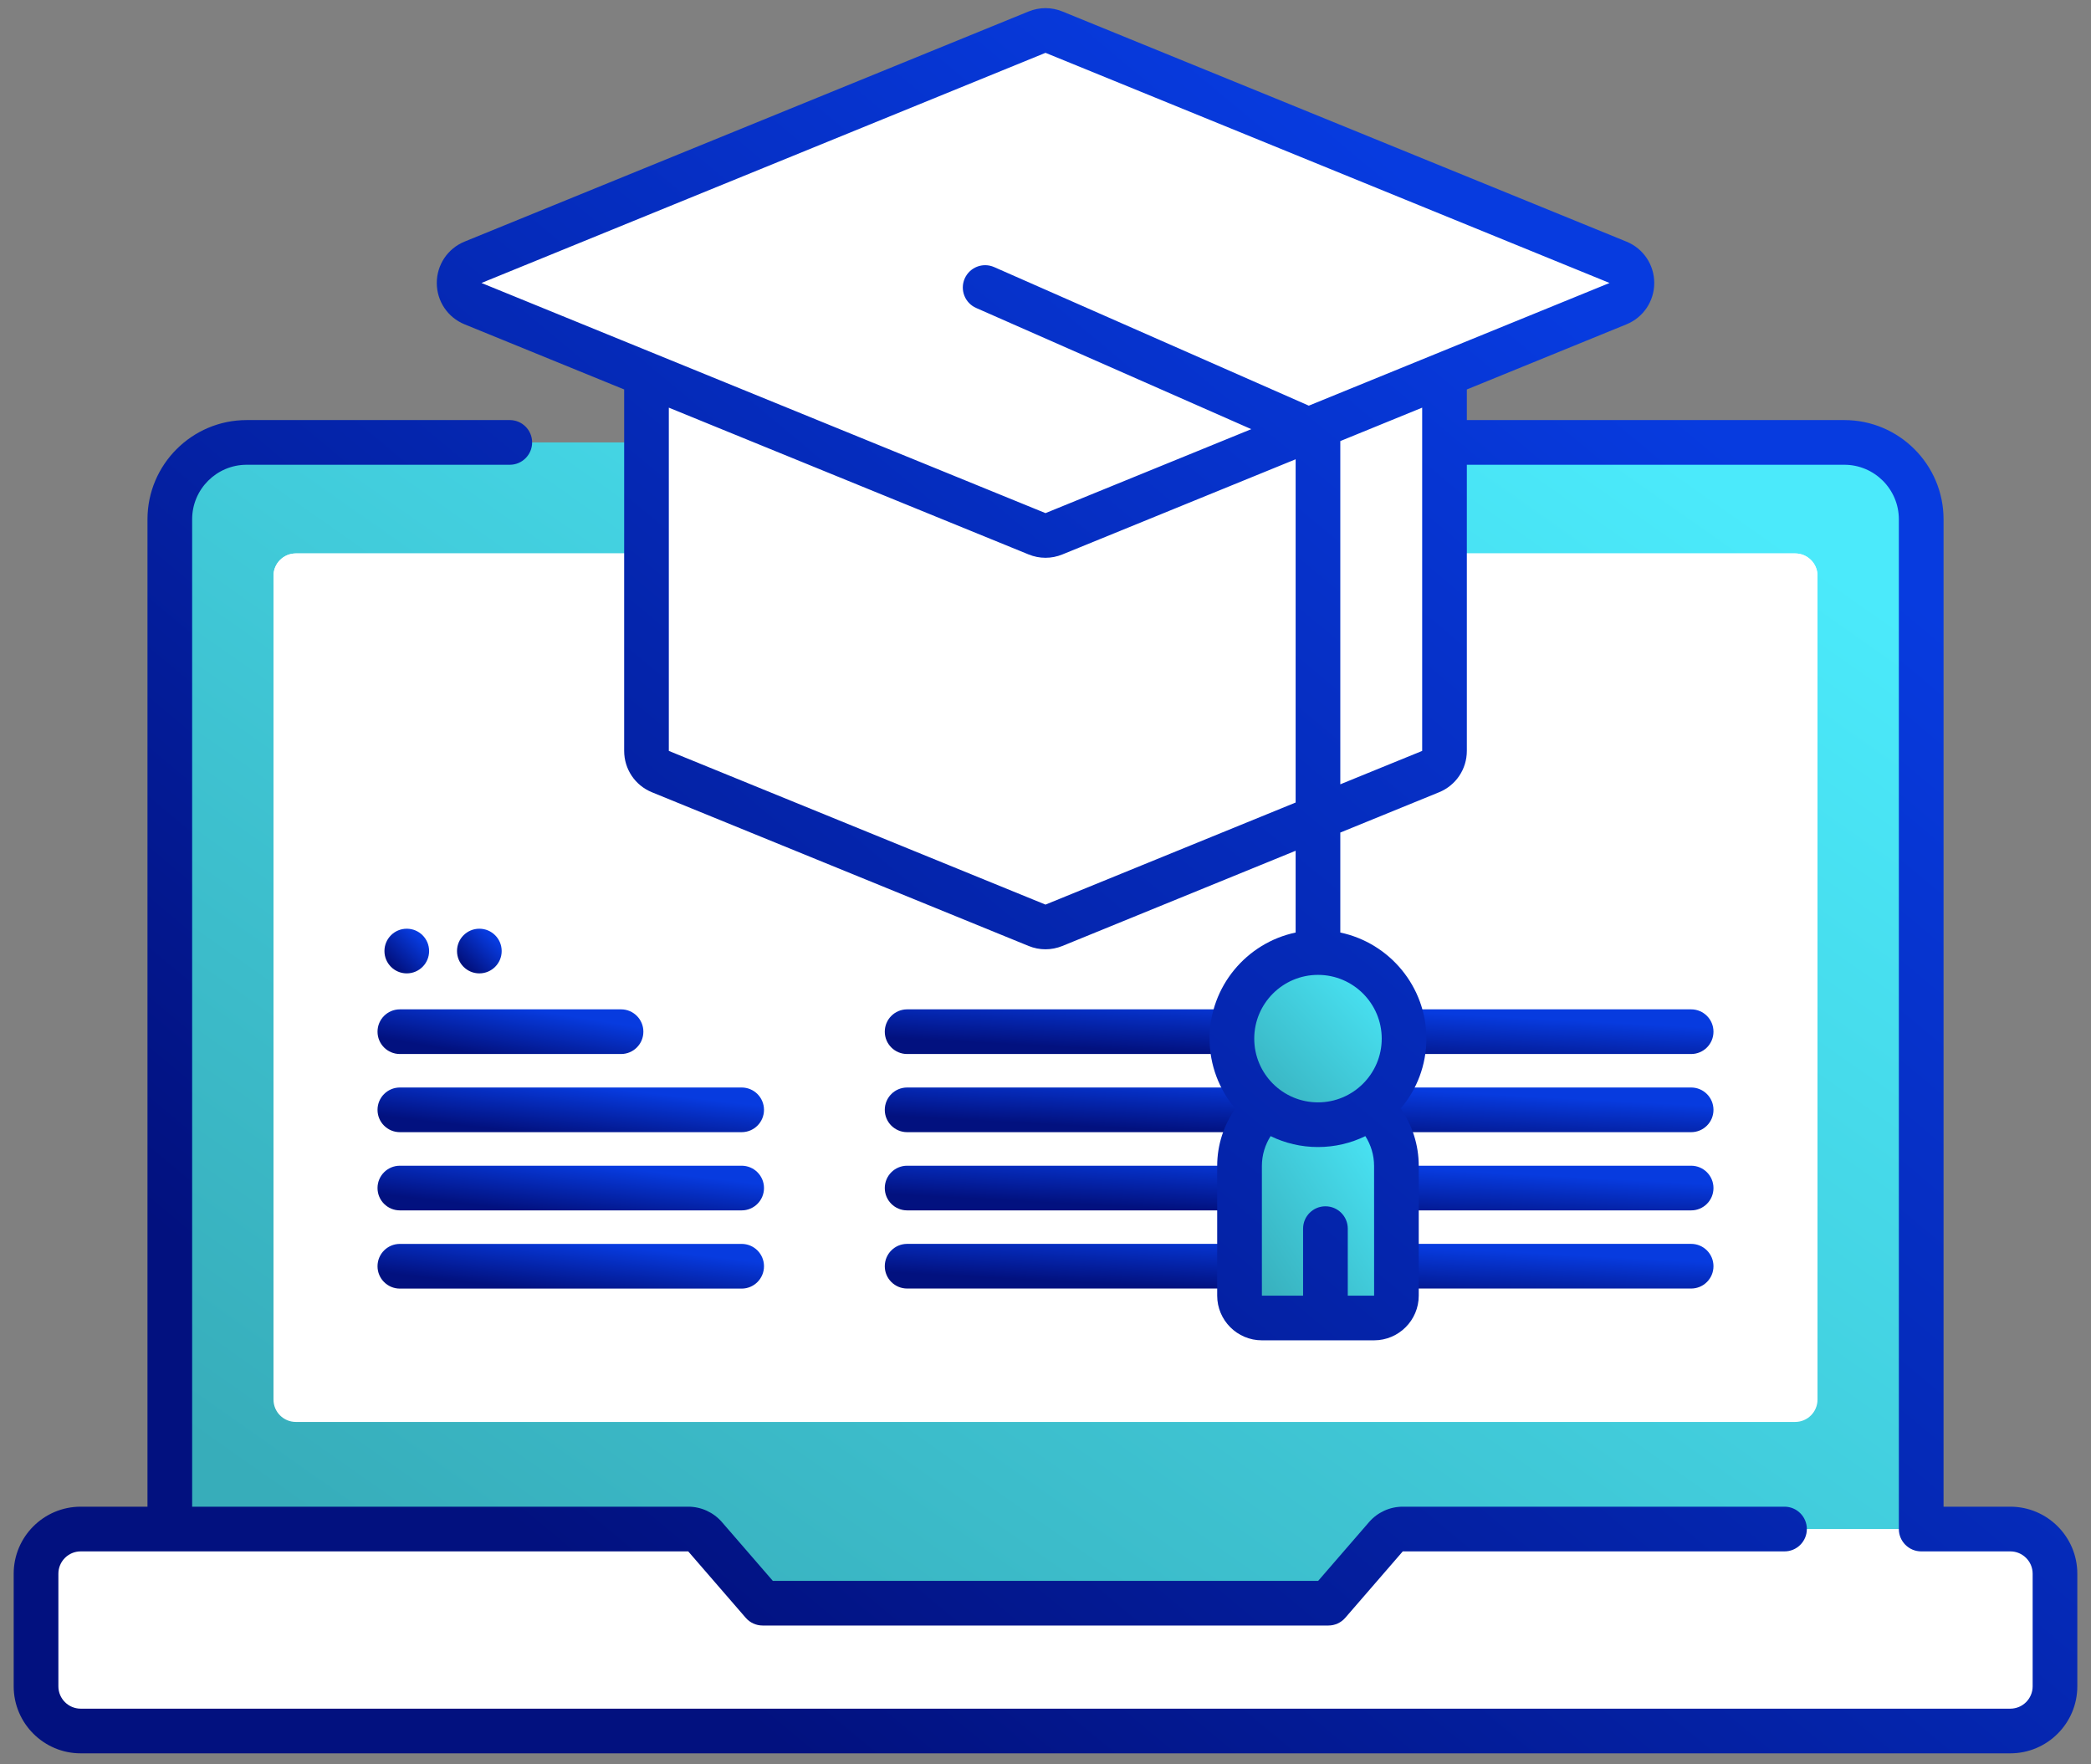 <svg width="64" height="54" viewBox="0 0 64 54" fill="none" xmlns="http://www.w3.org/2000/svg">
<rect x="0" y="0" width="64" height="54" fill="#808080" stroke="none"/>
<path d="M58.803 50.036H5.197V15.893C5.197 14.594 6.251 13.54 7.55 13.54H56.45C57.75 13.54 58.803 14.594 58.803 15.893V50.036H58.803Z" fill="url(#paint0_linear_1915_6006)"/>
<path d="M62.897 48.166V51.613C62.897 52.367 62.286 52.98 61.53 52.98H2.47C1.714 52.98 1.103 52.367 1.103 51.613V48.166C1.103 47.411 1.714 46.799 2.47 46.799H21.065C21.263 46.799 21.452 46.885 21.581 47.035L23.342 49.068H40.658L42.419 47.035C42.548 46.885 42.737 46.799 42.935 46.799H61.53C62.286 46.799 62.897 47.411 62.897 48.166Z" fill="white"/>
<path d="M54.945 43.521H9.055C8.677 43.521 8.371 43.215 8.371 42.837V17.622C8.371 17.245 8.677 16.939 9.055 16.939H54.945C55.323 16.939 55.629 17.245 55.629 17.622V42.837C55.629 43.215 55.323 43.521 54.945 43.521Z" fill="white"/>
<path d="M55.629 25.846V17.622C55.629 17.245 55.323 16.939 54.945 16.939H9.055C8.677 16.939 8.371 17.245 8.371 17.622V25.846H55.629Z" fill="white"/>
<path d="M51.762 32.26H27.765C27.387 32.26 27.081 31.954 27.081 31.576C27.081 31.199 27.387 30.893 27.765 30.893H51.762C52.139 30.893 52.445 31.199 52.445 31.576C52.445 31.954 52.139 32.26 51.762 32.26Z" fill="url(#paint1_linear_1915_6006)"/>
<path d="M51.762 34.652H27.765C27.387 34.652 27.081 34.346 27.081 33.969C27.081 33.591 27.387 33.285 27.765 33.285H51.762C52.139 33.285 52.445 33.591 52.445 33.969C52.445 34.346 52.139 34.652 51.762 34.652Z" fill="url(#paint2_linear_1915_6006)"/>
<path d="M51.762 37.046H27.765C27.387 37.046 27.081 36.74 27.081 36.362C27.081 35.985 27.387 35.679 27.765 35.679H51.762C52.139 35.679 52.445 35.985 52.445 36.362C52.445 36.74 52.139 37.046 51.762 37.046Z" fill="url(#paint3_linear_1915_6006)"/>
<path d="M51.762 38.071C52.139 38.071 52.445 38.377 52.445 38.755C52.445 39.132 52.139 39.438 51.762 39.438H27.765C27.387 39.438 27.081 39.132 27.081 38.755C27.081 38.377 27.387 38.071 27.765 38.071H51.762Z" fill="url(#paint4_linear_1915_6006)"/>
<path d="M19.009 32.26H12.239C11.861 32.26 11.555 31.954 11.555 31.576C11.555 31.199 11.861 30.893 12.239 30.893H19.009C19.387 30.893 19.692 31.199 19.692 31.576C19.692 31.954 19.386 32.26 19.009 32.26Z" fill="url(#paint5_linear_1915_6006)"/>
<path d="M22.7 34.652H12.239C11.861 34.652 11.555 34.346 11.555 33.969C11.555 33.591 11.861 33.285 12.239 33.285H22.7C23.078 33.285 23.384 33.591 23.384 33.969C23.384 34.346 23.078 34.652 22.7 34.652Z" fill="url(#paint6_linear_1915_6006)"/>
<path d="M22.7 37.046H12.239C11.861 37.046 11.555 36.74 11.555 36.362C11.555 35.985 11.861 35.679 12.239 35.679H22.7C23.078 35.679 23.384 35.985 23.384 36.362C23.384 36.74 23.078 37.046 22.7 37.046Z" fill="url(#paint7_linear_1915_6006)"/>
<path d="M22.7 39.44H12.239C11.861 39.44 11.555 39.133 11.555 38.756C11.555 38.378 11.861 38.072 12.239 38.072H22.7C23.078 38.072 23.384 38.378 23.384 38.756C23.384 39.133 23.078 39.44 22.7 39.44Z" fill="url(#paint8_linear_1915_6006)"/>
<path d="M12.45 29.792C12.828 29.792 13.134 29.486 13.134 29.108C13.134 28.731 12.828 28.425 12.45 28.425C12.072 28.425 11.767 28.731 11.767 29.108C11.767 29.486 12.072 29.792 12.45 29.792Z" fill="url(#paint9_linear_1915_6006)"/>
<path d="M14.672 29.792C15.049 29.792 15.355 29.486 15.355 29.108C15.355 28.731 15.049 28.425 14.672 28.425C14.294 28.425 13.988 28.731 13.988 29.108C13.988 29.486 14.294 29.792 14.672 29.792Z" fill="url(#paint10_linear_1915_6006)"/>
<path d="M44.213 9.955V22.983C44.213 23.261 44.045 23.511 43.787 23.616L32.258 28.32C32.093 28.387 31.907 28.387 31.742 28.32L20.214 23.616C19.955 23.511 19.787 23.261 19.787 22.983V9.955H44.213Z" fill="white"/>
<path d="M31.742 0.984L14.478 8.028C13.911 8.259 13.911 9.063 14.478 9.294L31.742 16.338C31.907 16.405 32.093 16.405 32.258 16.338L49.523 9.294C50.09 9.063 50.09 8.26 49.523 8.028L32.258 0.984C32.093 0.917 31.907 0.917 31.742 0.984Z" fill="white"/>
<path d="M42.057 40.339H38.623C38.245 40.339 37.939 40.032 37.939 39.655V35.686C37.939 34.36 39.014 33.285 40.34 33.285C41.666 33.285 42.741 34.36 42.741 35.686V39.655C42.741 40.032 42.435 40.339 42.057 40.339Z" fill="url(#paint11_linear_1915_6006)"/>
<path d="M40.34 34.424C41.795 34.424 42.974 33.245 42.974 31.79C42.974 30.335 41.795 29.155 40.34 29.155C38.885 29.155 37.705 30.335 37.705 31.79C37.705 33.245 38.885 34.424 40.34 34.424Z" fill="url(#paint12_linear_1915_6006)"/>
<path d="M61.53 46.115H59.487V15.894C59.487 14.219 58.124 12.857 56.45 12.857H44.896V11.92L49.781 9.927C50.298 9.716 50.632 9.219 50.632 8.661C50.632 8.103 50.298 7.606 49.781 7.395L32.517 0.351C32.184 0.215 31.817 0.215 31.483 0.351L14.219 7.395C13.703 7.606 13.369 8.103 13.369 8.661C13.369 9.219 13.703 9.716 14.22 9.927L19.104 11.92V22.983C19.104 23.541 19.438 24.038 19.955 24.249L31.484 28.953C31.65 29.021 31.825 29.055 32 29.055C32.175 29.055 32.35 29.02 32.517 28.953L39.656 26.039V28.542C38.154 28.858 37.022 30.194 37.022 31.789C37.022 32.605 37.319 33.353 37.809 33.931C37.462 34.43 37.255 35.034 37.255 35.687V39.656C37.255 40.409 37.868 41.023 38.622 41.023H42.057C42.811 41.023 43.424 40.409 43.424 39.656V35.687C43.424 35.034 43.22 34.428 42.872 33.929C43.362 33.351 43.658 32.604 43.658 31.789C43.658 30.194 42.526 28.858 41.023 28.542V25.482L44.045 24.249C44.562 24.038 44.896 23.541 44.896 22.983V14.225H56.45C57.37 14.225 58.119 14.973 58.119 15.894V46.799C58.119 47.176 58.425 47.483 58.803 47.483H61.53C61.907 47.483 62.214 47.789 62.214 48.166V51.613C62.214 51.99 61.907 52.297 61.53 52.297H2.47C2.093 52.297 1.787 51.99 1.787 51.613V48.166C1.787 47.789 2.093 47.483 2.47 47.483H21.065L22.825 49.516C22.955 49.666 23.143 49.752 23.342 49.752H40.658C40.857 49.752 41.045 49.666 41.175 49.516L42.935 47.483H54.619C54.997 47.483 55.303 47.176 55.303 46.799C55.303 46.422 54.997 46.115 54.619 46.115H42.935C42.538 46.115 42.161 46.288 41.902 46.588L40.346 48.385H23.654L22.098 46.588C21.838 46.288 21.462 46.115 21.064 46.115H5.881V15.894C5.881 14.973 6.63 14.225 7.55 14.225H15.603C15.981 14.225 16.287 13.918 16.287 13.541C16.287 13.164 15.981 12.857 15.603 12.857H7.55C5.876 12.857 4.514 14.22 4.514 15.894V46.115H2.47C1.339 46.115 0.419 47.035 0.419 48.166V51.613C0.419 52.744 1.339 53.664 2.47 53.664H61.53C62.661 53.664 63.581 52.744 63.581 51.613V48.166C63.581 47.035 62.661 46.115 61.53 46.115ZM41.252 39.656V37.605C41.252 37.227 40.946 36.921 40.568 36.921C40.19 36.921 39.884 37.227 39.884 37.605V39.656H38.623V35.687C38.623 35.35 38.722 35.038 38.89 34.773C39.328 34.987 39.82 35.107 40.34 35.107C40.859 35.107 41.351 34.987 41.79 34.773C41.958 35.038 42.057 35.35 42.057 35.687L42.058 39.656H41.252ZM42.291 31.789C42.291 32.865 41.416 33.74 40.34 33.74C39.264 33.74 38.389 32.865 38.389 31.789C38.389 30.713 39.264 29.838 40.34 29.838C41.416 29.838 42.291 30.713 42.291 31.789ZM32 1.617L49.264 8.661L40.059 12.416L30.429 8.175C30.083 8.022 29.68 8.179 29.527 8.525C29.375 8.87 29.532 9.274 29.878 9.426L38.299 13.135L32 15.705L14.736 8.661L32 1.617ZM32 27.687L20.471 22.983V12.477L31.483 16.97C31.65 17.038 31.825 17.072 32 17.072C32.175 17.072 32.35 17.038 32.516 16.97L39.656 14.057V24.563L32 27.687ZM41.023 24.005V13.5L43.529 12.477V22.983L41.023 24.005Z" fill="url(#paint13_linear_1915_6006)"/>
<defs>
<linearGradient id="paint0_linear_1915_6006" x1="32.66" y1="62.871" x2="61.758" y2="21.412" gradientUnits="userSpaceOnUse">
<stop stop-color="#37ADBA"/>
<stop offset="1" stop-color="#4BEAFB"/>
</linearGradient>
<linearGradient id="paint1_linear_1915_6006" x1="39.827" y1="30.79" x2="39.74" y2="32.428" gradientUnits="userSpaceOnUse">
<stop stop-color="#073BDF"/>
<stop offset="1" stop-color="#02117F"/>
</linearGradient>
<linearGradient id="paint2_linear_1915_6006" x1="39.827" y1="33.182" x2="39.74" y2="34.82" gradientUnits="userSpaceOnUse">
<stop stop-color="#073BDF"/>
<stop offset="1" stop-color="#02117F"/>
</linearGradient>
<linearGradient id="paint3_linear_1915_6006" x1="39.827" y1="35.576" x2="39.74" y2="37.214" gradientUnits="userSpaceOnUse">
<stop stop-color="#073BDF"/>
<stop offset="1" stop-color="#02117F"/>
</linearGradient>
<linearGradient id="paint4_linear_1915_6006" x1="39.827" y1="37.968" x2="39.74" y2="39.606" gradientUnits="userSpaceOnUse">
<stop stop-color="#073BDF"/>
<stop offset="1" stop-color="#02117F"/>
</linearGradient>
<linearGradient id="paint5_linear_1915_6006" x1="15.644" y1="30.79" x2="15.379" y2="32.388" gradientUnits="userSpaceOnUse">
<stop stop-color="#073BDF"/>
<stop offset="1" stop-color="#02117F"/>
</linearGradient>
<linearGradient id="paint6_linear_1915_6006" x1="17.499" y1="33.182" x2="17.314" y2="34.804" gradientUnits="userSpaceOnUse">
<stop stop-color="#073BDF"/>
<stop offset="1" stop-color="#02117F"/>
</linearGradient>
<linearGradient id="paint7_linear_1915_6006" x1="17.499" y1="35.576" x2="17.314" y2="37.197" gradientUnits="userSpaceOnUse">
<stop stop-color="#073BDF"/>
<stop offset="1" stop-color="#02117F"/>
</linearGradient>
<linearGradient id="paint8_linear_1915_6006" x1="17.499" y1="37.969" x2="17.314" y2="39.591" gradientUnits="userSpaceOnUse">
<stop stop-color="#073BDF"/>
<stop offset="1" stop-color="#02117F"/>
</linearGradient>
<linearGradient id="paint9_linear_1915_6006" x1="12.454" y1="28.322" x2="11.632" y2="29.155" gradientUnits="userSpaceOnUse">
<stop stop-color="#073BDF"/>
<stop offset="1" stop-color="#02117F"/>
</linearGradient>
<linearGradient id="paint10_linear_1915_6006" x1="14.675" y1="28.322" x2="13.854" y2="29.155" gradientUnits="userSpaceOnUse">
<stop stop-color="#073BDF"/>
<stop offset="1" stop-color="#02117F"/>
</linearGradient>
<linearGradient id="paint11_linear_1915_6006" x1="40.399" y1="42.819" x2="45.899" y2="39.187" gradientUnits="userSpaceOnUse">
<stop stop-color="#37ADBA"/>
<stop offset="1" stop-color="#4BEAFB"/>
</linearGradient>
<linearGradient id="paint12_linear_1915_6006" x1="40.405" y1="36.277" x2="44.87" y2="31.946" gradientUnits="userSpaceOnUse">
<stop stop-color="#37ADBA"/>
<stop offset="1" stop-color="#4BEAFB"/>
</linearGradient>
<linearGradient id="paint13_linear_1915_6006" x1="32.16" y1="-3.779" x2="0.59" y2="34.078" gradientUnits="userSpaceOnUse">
<stop stop-color="#073BDF"/>
<stop offset="1" stop-color="#02117F"/>
</linearGradient>
</defs>
</svg>
